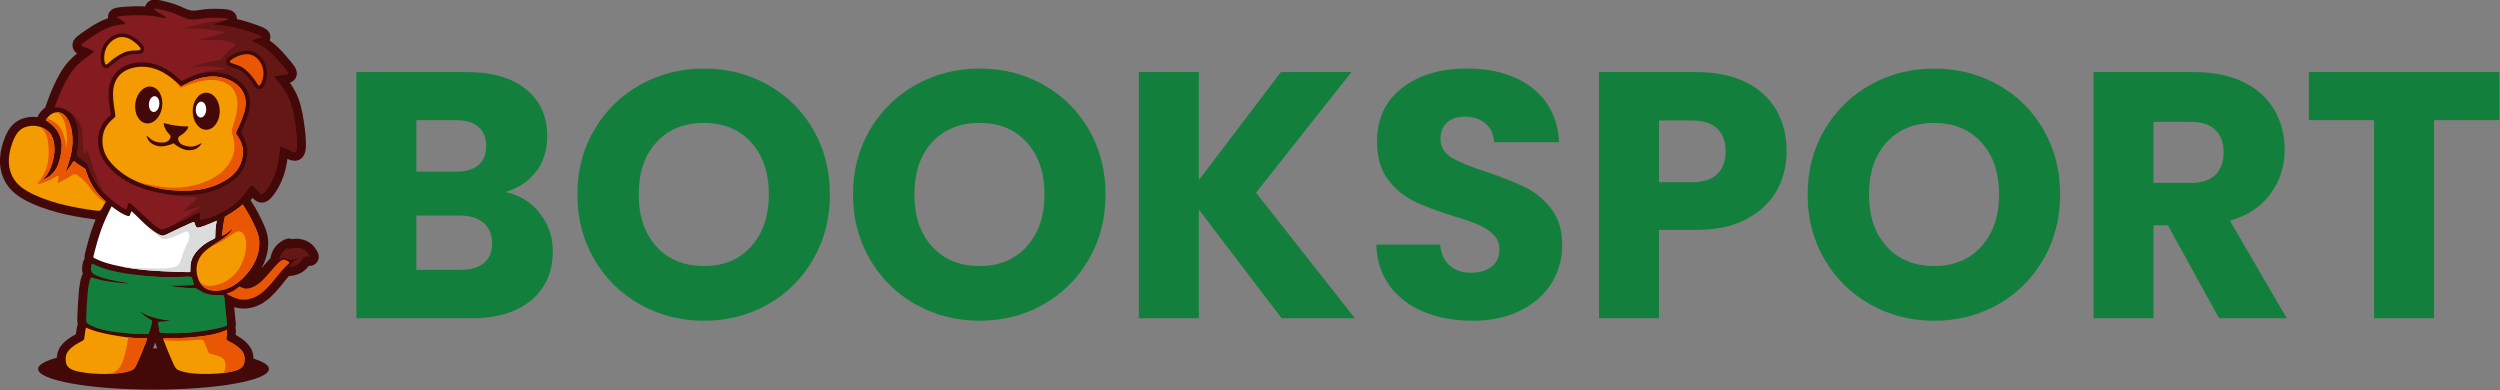 <?xml version="1.0" encoding="UTF-8"?>
<!-- Created with Inkscape (http://www.inkscape.org/) -->
<svg width="1715.5" height="267.64" version="1.1" viewBox="0 0 1715.5 267.64" xmlns="http://www.w3.org/2000/svg">
 <rect x="0" y="0" width="1715.5" height="267.64" fill="#808080" stroke="none"/>
 <defs>
  <clipPath id="clipPath150">
   <path d="m0 0h1274.7v1500h-1274.7z"/>
  </clipPath>
  <clipPath id="clipPath160">
   <path d="m0 0h1501v1501h-1501z"/>
  </clipPath>
  <clipPath id="clipPath174">
   <path d="m0 0h1501v1501h-1501z"/>
  </clipPath>
  <clipPath id="clipPath188">
   <path d="m0 0h1501v1501h-1501z"/>
  </clipPath>
  <clipPath id="clipPath202">
   <path d="m0 0h1501v1501h-1501z"/>
  </clipPath>
  <clipPath id="clipPath216">
   <path d="m0 0h1501v1501h-1501z"/>
  </clipPath>
  <clipPath id="clipPath230">
   <path d="m0 0h1501v1501h-1501z"/>
  </clipPath>
  <clipPath id="clipPath244">
   <path d="m0 0h1501v1501h-1501z"/>
  </clipPath>
  <clipPath id="clipPath258">
   <path d="m0 0h1501v1501h-1501z"/>
  </clipPath>
  <clipPath id="clipPath272">
   <path d="m0 0h1501v1501h-1501z"/>
  </clipPath>
  <clipPath id="clipPath286">
   <path d="m0 0h1501v1501h-1501z"/>
  </clipPath>
  <clipPath id="clipPath300">
   <path d="m0 0h1501v1501h-1501z"/>
  </clipPath>
  <clipPath id="clipPath314">
   <path d="m0 0h1501v1501h-1501z"/>
  </clipPath>
  <clipPath id="clipPath328">
   <path d="m0 0h1501v1501h-1501z"/>
  </clipPath>
  <clipPath id="clipPath342">
   <path d="m0 0h1501v1501h-1501z"/>
  </clipPath>
  <clipPath id="clipPath356">
   <path d="m0 0h1501v1501h-1501z"/>
  </clipPath>
  <clipPath id="clipPath370">
   <path d="m0 0h1501v1501h-1501z"/>
  </clipPath>
  <clipPath id="clipPath384">
   <path d="m0 0h1501v1501h-1501z"/>
  </clipPath>
  <clipPath id="clipPath398">
   <path d="m0 0h1501v1501h-1501z"/>
  </clipPath>
  <clipPath id="clipPath412">
   <path d="m0 0h1501v1501h-1501z"/>
  </clipPath>
  <clipPath id="clipPath426">
   <path d="m0 0h1501v1501h-1501z"/>
  </clipPath>
  <clipPath id="clipPath440">
   <path d="m0 0h1501v1501h-1501z"/>
  </clipPath>
  <clipPath id="clipPath454">
   <path d="m0 0h1501v1501h-1501z"/>
  </clipPath>
  <clipPath id="clipPath468">
   <path d="m0 0h1501v1501h-1501z"/>
  </clipPath>
  <clipPath id="clipPath482">
   <path d="m0 0h1501v1501h-1501z"/>
  </clipPath>
  <clipPath id="clipPath496">
   <path d="m0 0h1501v1501h-1501z"/>
  </clipPath>
  <clipPath id="clipPath510">
   <path d="m0 0h1501v1501h-1501z"/>
  </clipPath>
  <clipPath id="clipPath524">
   <path d="m0 0h1501v1501h-1501z"/>
  </clipPath>
  <clipPath id="clipPath538">
   <path d="m0 0h1501v1501h-1501z"/>
  </clipPath>
  <clipPath id="clipPath552">
   <path d="m0 0h1501v1501h-1501z"/>
  </clipPath>
  <clipPath id="clipPath566">
   <path d="m0 0h1501v1501h-1501z"/>
  </clipPath>
  <clipPath id="clipPath580">
   <path d="m0 0h1501v1501h-1501z"/>
  </clipPath>
  <clipPath id="clipPath596">
   <path d="m0 0h1501v1501h-1501z"/>
  </clipPath>
  <clipPath id="clipPath612">
   <path d="m0 0h1501v1501h-1501z"/>
  </clipPath>
  <clipPath id="clipPath626">
   <path d="m0 0h1501v1501h-1501z"/>
  </clipPath>
  <clipPath id="clipPath640">
   <path d="m0 0h1501v1501h-1501z"/>
  </clipPath>
  <clipPath id="clipPath654">
   <path d="m0 0h1501v1501h-1501z"/>
  </clipPath>
  <clipPath id="clipPath668">
   <path d="m0 0h1501v1501h-1501z"/>
  </clipPath>
  <clipPath id="clipPath682">
   <path d="m0 0h1501v1501h-1501z"/>
  </clipPath>
  <clipPath id="clipPath696">
   <path d="m0 0h1501v1501h-1501z"/>
  </clipPath>
 </defs>
 <g transform="matrix(1.333 0 0 1.333 -142.26 -866.18)">
  <g clip-path="url(#clipPath150)">
   <g clip-path="url(#clipPath160)">
    <path d="m185.76 850.37c32.812 0 59.406-4.765 59.406-10.637 0-5.875-26.594-10.636-59.406-10.636-32.809 0-59.407 4.761-59.407 10.636 0 5.872 26.598 10.637 59.407 10.637" fill="#430808" fill-rule="evenodd"/>
   </g>
   <g clip-path="url(#clipPath174)">
    <path d="m245.98 782.64c0.062-0.586 0.207-1.18 0.398-1.774 0.426-1.289 0.906-2.426 1.707-3.539 0.883-1.234 2.113-2.355 3.371-3.207 1.375-0.926 2.996-1.73 4.711-1.5 0.352 0.047 0.691 0.129 1.016 0.254 1.297-0.223 2.632-0.246 3.933-0.059 2.246 0.325 4.446 1.27 6.149 2.785 1.289 1.149 2.554 2.918 3.176 4.551 0.734 1.922 0.355 4.051-1.297 5.43-1.106 0.926-2.262 1.191-3.453 1.043-0.2 0.281-0.403 0.559-0.61 0.801-1.047 1.23-2.316 2.23-3.75 2.972-1.137 0.586-2.41 1.032-3.672 1.262-0.715 0.133-1.441 0.191-2.144 0.137-1.114 1.258-2.188 2.66-3.196 3.902-2.621 3.227-5.441 6.637-8.832 9.086-3.425 2.481-7.632 4.023-11.894 3.848-1.535-0.059-2.965-0.336-4.348-0.766 0.192 1.961 0.391 3.918 0.613 5.875 0.184 1.629 0.477 3.109 0.079 4.527 0.218 0.747 0.277 1.567 0.211 2.399-0.043 0.508-0.098 1.016-0.157 1.523 1.043 0.575 2.063 1.172 3.071 1.887 2.078 1.477 4.089 3.422 5.171 5.766 0.942 2.047 1.082 4.097 0.875 6.3-0.164 1.739-0.488 2.985-1.472 4.461-1.645 2.469-4.129 3.746-6.922 4.536-3.961 1.117-8.879 1.535-13.02 1.687-3.921 0.148-8.023 0.035-11.918-0.504-2.367-0.328-4.925-0.863-7.109-1.863-2.824-1.297-3.855-3.266-5.098-5.985-1.554-3.406-3.015-6.996-4.347-10.496-0.242-0.632-0.473-1.269-0.649-1.906-0.172 0.637-0.402 1.274-0.64 1.906-1.336 3.5-2.797 7.09-4.352 10.496-1.242 2.719-2.273 4.688-5.098 5.985-2.183 1-4.742 1.535-7.109 1.863-3.894 0.539-7.996 0.652-11.918 0.504-4.141-0.152-9.058-0.57-13.015-1.687-2.797-0.79-5.282-2.067-6.926-4.536-0.985-1.476-1.309-2.722-1.473-4.461-0.203-2.203-0.066-4.253 0.875-6.3 1.082-2.344 3.094-4.289 5.172-5.766 1.207-0.859 2.43-1.543 3.695-2.227 0.157-1.093 0.289-2.191 0.473-3.281 0.109-0.633 0.269-1.242 0.508-1.797-0.313-1.195-0.278-2.535-0.219-4.074 0.152-4.148 0.344-8.367 0.738-12.496 0.246-2.559 0.621-5.852 1.516-8.277 0.156-0.414 0.336-0.805 0.547-1.168-0.059-0.18-0.11-0.367-0.156-0.555-0.297-1.262-0.266-2.48-0.086-3.75 0.175-1.266 0.48-2.457 1.195-3.453-0.242-1.574 0.289-3.203 0.68-4.731 1.046-4.085 2.222-8.199 3.668-12.16 0.414-1.125 0.847-2.234 1.304-3.332-0.535-0.047-1.105-0.117-1.719-0.203-5.925-0.82-11.921-1.859-17.71-3.375-5.946-1.555-12.454-3.828-17.79-6.902-4.062-2.34-7.394-5.192-9.585-9.399-1.883-3.617-2.637-7.617-2.411-11.679 0.211-3.774 1.27-7.821 2.762-11.282 1.379-3.207 3.219-6.027 6.262-7.867 2.762-1.664 6.226-2.336 9.422-2.066 0.289 0.023 0.578 0.054 0.863 0.094 0.09-0.29 0.203-0.575 0.344-0.852 0.664-1.328 1.945-2.727 3.082-3.672 0.179-0.148 0.359-0.293 0.547-0.43l0.527-1.574c1.062-3.164 2.348-6.328 3.711-9.375 2.012-4.492 4.332-8.883 7.613-12.586 1.391-1.574 2.926-3 4.547-4.332-1.133-0.722-1.996-1.715-2.297-3.328-0.144-0.758-0.105-1.539 0.11-2.281 0.671-2.356 3.128-3.863 5.027-5.199 3.223-2.266 6.762-4.633 10.363-6.243 0.899-0.398 1.793-0.746 2.692-1.042-0.051-0.352-0.055-0.715-0.016-1.086 0.191-1.836 1.398-3.278 3.078-3.93 1.57-0.61 4.113-0.781 5.793-0.902 3.395-0.243 6.887-0.321 10.293-0.137 0.039-0.137 0.082-0.27 0.133-0.41 0.488-1.305 1.523-2.309 2.828-2.782 1.82-0.66 4.176-0.113 6.016 0.297 2.836 0.633 5.777 1.457 8.48 2.535 1.645 0.661 4.289 2.122 5.961 2.372 0.066 0.011 0.137 0.019 0.207 0.027l0.156 0.016 0.16 0.027c0.071 0.012 0.141 0.023 0.207 0.035 1.676 0.203 4.618-0.488 6.379-0.676 2.895-0.312 5.95-0.308 8.852-0.152 1.883 0.098 4.297 0.211 5.871 1.34 1.129 0.804 1.855 2.05 1.973 3.441 0.011 0.145 0.015 0.289 0.015 0.43 3.332 0.742 6.672 1.758 9.875 2.91 1.582 0.57 3.985 1.422 5.336 2.434 1.43 1.074 2.211 2.812 1.903 4.613-0.063 0.371-0.168 0.722-0.301 1.047 0.781 0.527 1.547 1.101 2.301 1.726 3.035 2.524 5.8 5.758 8.293 8.809 1.468 1.797 3.425 3.914 3.437 6.363 4e-3 0.774-0.168 1.531-0.512 2.227-0.726 1.468-1.824 2.191-3.109 2.586 1.203 1.714 2.293 3.504 3.207 5.394 2.16 4.457 3.207 9.305 3.934 14.172 0.64 4.297 1.343 9.785 1.062 14.066-0.351 5.352-3.93 7.95-8.945 5.829-0.164-0.067-0.328-0.141-0.492-0.211-0.454 3.152-1.125 6.324-2.176 9.277-1.278 3.598-3.594 7.957-6.211 10.785-3.004 3.25-6.496 3.258-9.496 0.117-0.031-0.027-0.063-0.058-0.09-0.093-0.324 0.425-0.656 0.839-0.988 1.25 0.203 0.296 0.398 0.593 0.593 0.894 2.305 3.551 4.559 7.848 6.25 11.734 1.586 3.653 2.418 6.641 2.184 10.633-0.238 4.121-1.453 8.117-3.434 11.727 0.336-0.383 0.661-0.762 0.973-1.125 1.137-1.309 2.391-2.805 3.688-4.152" fill="#430808" fill-rule="evenodd"/>
   </g>
   <g clip-path="url(#clipPath188)">
    <path d="m141.81 734.43c0.657-2.11 1.645-5.379 2.043-8.781 0.399-3.399 0.211-6.934-0.492-9.883-0.703-2.946-1.922-5.301-3.328-6.629-1.406-1.332-3.004-1.637-4.332-1.504-1.332 0.133-2.394 0.703-3.308 1.465-0.911 0.758-1.672 1.711-1.918 2.203-0.247 0.496 0.019 0.531 0.949 1.16 0.933 0.629 2.527 1.844 3.801 3.363 1.273 1.52 2.222 3.344 2.757 5.282 0.532 1.941 0.645 3.992 0.305 6.652-0.344 2.66-1.141 5.93-2.32 8.266-1.18 2.339-2.735 3.746-4.086 4.695-1.348 0.949-2.488 1.445-2.754 1.445s0.34-0.496 1.141-1.519c0.796-1.028 1.785-2.586 2.656-4.829 0.875-2.242 1.636-5.167 1.808-7.925 0.172-2.754-0.246-5.34-0.968-7.219-0.723-1.883-1.75-3.063-3.25-4.07-1.504-1.004-3.477-1.84-5.723-2.032-2.242-0.191-4.75 0.266-6.668 1.426s-3.25 3.02-4.43 5.758c-1.175 2.734-2.203 6.348-2.394 9.73-0.188 3.383 0.457 6.536 1.902 9.313 1.445 2.773 3.688 5.168 7.809 7.543 4.125 2.375 10.129 4.73 16.668 6.441 6.535 1.711 13.605 2.774 17.179 3.27 3.575 0.496 3.649 0.418 4.75-1.586 0.414-0.75 0.969-1.773 1.575-2.883-2.375-2.125-4.817-4.715-6.637-7.719-1.895-3.125-3.117-6.707-3.922-9.121-1.871-1.109-3.187-2.05-4.043-2.676-1.227-0.89-1.512-1.136-1.691-1.242-0.18-0.105-0.258-0.066-0.789 0.703-0.532 0.77-1.52 2.27-2.27 3.317-0.75 1.043-1.266 1.633-1.445 1.824-0.18 0.188-0.028-0.019 0.211-0.602 0.234-0.578 0.558-1.527 1.214-3.636" fill="#f39b00" fill-rule="evenodd"/>
   </g>
   <g clip-path="url(#clipPath202)">
    <path d="m141.81 734.43c0.657-2.11 1.645-5.379 2.043-8.781 0.399-3.399 0.211-6.934-0.492-9.883-0.703-2.946-1.922-5.301-3.328-6.629-1.156-1.094-2.437-1.496-3.597-1.528 1.402 1.012 2.589 2.512 3.382 4.696 0.95 2.625 1.332 6.234 1.368 8.933 0.039 2.7-0.266 4.485-0.34 4.981-0.078 0.492 0.074-0.305-0.231-2.34-0.301-2.031-1.062-5.301-2.449-7.641-1.387-2.336-3.402-3.742-5.469-4.75-0.609-0.296-1.222-0.558-1.836-0.785-0.175 0.235-0.304 0.438-0.386 0.598-0.247 0.496 0.019 0.531 0.949 1.16 0.933 0.629 2.527 1.844 3.801 3.363 1.273 1.52 2.222 3.344 2.757 5.282 0.532 1.941 0.645 3.992 0.305 6.652-0.344 2.66-1.141 5.93-2.32 8.266-1.18 2.339-2.735 3.746-4.086 4.695-1.348 0.949-2.488 1.445-2.754 1.445s0.34-0.496 1.141-1.519c0.796-1.028 1.785-2.586 2.656-4.829 0.875-2.242 1.636-5.167 1.808-7.925 0.172-2.754-0.246-5.34-0.968-7.219-0.723-1.883-1.75-3.063-3.25-4.07-0.891-0.594-1.95-1.133-3.133-1.512 1.957 1.371 3.172 3.426 3.82 6.355 0.656 2.965 0.731 6.825 0.457 9.758-0.277 2.938-0.906 4.953-1.758 6.852-0.855 1.902-1.941 3.687-2.746 4.793-0.808 1.101-1.34 1.519-1 1.601 0.344 0.086 1.559-0.16 3.137-0.718 1.578-0.563 3.516-1.438 4.844-2.168 1.332-0.731 2.054-1.321 2.425-1.387 0.372-0.067 0.387 0.39 0.235 1.226-0.149 0.836-0.473 2.051-0.359 2.434 0.113 0.379 0.667-0.078 1.757-0.676 1.094-0.601 2.727-1.34 3.907-2.054 1.179-0.711 1.898-1.395 2.621-1.586 0.722-0.192 1.445 0.113 2.586 0.968 1.14 0.856 2.699 2.262 3.57 3.192 0.875 0.933 1.066 1.39 2.094 2.738 1.023 1.348 2.886 3.594 5.105 5.512 0.918 0.789 1.899 1.527 2.836 2.144l0.27-0.492c-2.375-2.125-4.817-4.715-6.637-7.719-1.895-3.125-3.117-6.707-3.922-9.121-1.871-1.109-3.187-2.05-4.043-2.676-1.227-0.89-1.512-1.136-1.691-1.242-0.18-0.105-0.258-0.066-0.789 0.703-0.532 0.77-1.52 2.27-2.27 3.317-0.75 1.043-1.266 1.633-1.445 1.824-0.18 0.188-0.028-0.019 0.211-0.602 0.234-0.578 0.558-1.527 1.214-3.636" fill="#e95705" fill-rule="evenodd"/>
   </g>
   <g clip-path="url(#clipPath216)">
    <path d="m164.14 756.04c-1.813 3.578-3.649 7.395-5.2 11.641-1.597 4.371-2.89 9.195-3.535 11.722-0.648 2.528-0.648 2.754-0.59 2.906 0.059 0.153 0.172 0.231 1.2 0.723 1.023 0.496 2.96 1.406 6.324 2.375 3.363 0.969 8.156 1.996 13.152 2.699 5 0.703 10.207 1.086 15.07 1.332 4.868 0.247 9.387 0.36 11.688 0.411 2.297 0.046 2.375 0.027 2.414-0.079 0.039-0.105 0.039-0.293 0.039-1.199 0-0.898 0-2.515 0.406-4.133 0.41-1.613 1.227-3.23 2.481-4.804 1.254-1.578 2.945-3.117 4.676-4.317 1.726-1.195 3.496-2.05 4.378-2.48 0.883-0.426 0.883-0.426 0.895-1.52 8e-3 -1.09 0.027-3.277 0.379-5.718 0.101-0.704 0.23-1.43 0.387-2.164-2.696 1.23-5.243 2.214-6.922 2.812-2.68 0.949-3.176 0.91-3.594 0.398-0.418-0.511-0.758-1.5-0.93-2.07s-0.172-0.723-2.66 0.379c-2.492 1.105-7.469 3.461-10.226 4.789-2.754 1.332-3.286 1.633-4.579 1.16-1.293-0.476-3.343-1.73-5.89-3.879-2.547-2.144-5.59-5.183-7.223-6.8-1.633-1.618-1.863-1.805-2.051-1.446-0.191 0.364-0.343 1.274-0.589 1.77-0.247 0.492-0.59 0.566-1.313 0.379-0.723-0.192-1.824-0.649-3.59-1.711-1.258-0.758-2.847-1.821-4.597-3.176" fill="#fff" fill-rule="evenodd"/>
   </g>
   <g clip-path="url(#clipPath230)">
    <path d="m169.28 787.06c1.969 0.39 4.07 0.75 6.211 1.05 4.996 0.703 10.207 1.086 15.07 1.332 4.864 0.247 9.387 0.36 11.688 0.407 2.301 0.05 2.375 0.031 2.414-0.075 0.035-0.105 0.035-0.296 0.035-1.195 0-0.906 0-2.519 0.41-4.133 0.41-1.617 1.227-3.234 2.481-4.812 1.254-1.574 2.945-3.113 4.676-4.313 1.726-1.195 3.496-2.05 4.378-2.48 0.883-0.426 0.883-0.426 0.895-1.52 8e-3 -1.093 0.027-3.277 0.379-5.718 0.101-0.704 0.23-1.43 0.387-2.164-2.696 1.23-5.243 2.214-6.922 2.812-2.68 0.949-3.176 0.914-3.594 0.398-0.418-0.511-0.758-1.5-0.93-2.07s-0.172-0.723-2.66 0.379c-2.492 1.102-7.469 3.461-10.226 4.789-2.754 1.332-3.286 1.633-4.579 1.16-1.179-0.433-2.988-1.515-5.23-3.328 1.394 1.426 2.703 2.61 3.699 3.461 1.914 1.637 2.672 2.055 4.211 1.848 1.539-0.211 3.86-1.047 5.836-1.922 1.977-0.875 3.609-1.785 4.578-1.973 0.973-0.191 1.278 0.34 1.504 1.098 0.227 0.762 0.379 1.75 0.02 2.93-0.364 1.179-1.235 2.546-2.016 4.351-0.777 1.805-1.465 4.047-1.977 5.68-0.511 1.637-0.855 2.66-1.898 3.441-1.047 0.778-2.797 1.313-7.137 1.469-4.343 0.16-11.285-0.055-17.269-0.512-1.555-0.117-3.043-0.25-4.434-0.39" fill="#dbdcdc" fill-rule="evenodd"/>
   </g>
   <g clip-path="url(#clipPath244)">
    <path d="m221.21 769.7c0.121-1.219 0.332-3.558 0.758-5.847 0.16-0.844 0.347-1.688 0.566-2.508 0.192-0.11 0.387-0.211 0.574-0.321 3.504-1.961 6.532-4.199 8.536-5.933 0.265 0.371 0.543 0.777 0.835 1.226 1.911 2.946 4.399 7.641 5.891 11.071 1.488 3.429 1.984 5.597 1.813 8.543-0.172 2.945-1.008 6.668-3.305 10.547-2.301 3.875-6.063 7.906-9.883 10.234-3.82 2.324-7.695 2.953-10.633 2.648-2.937-0.304-4.929-1.539-6.308-3.535s-2.137-4.75-2.168-7.191c-0.028-2.442 0.675-4.571 1.738-6.36 1.066-1.785 2.492-3.226 4.629-4.785 2.137-1.558 4.988-3.23 6.973-4.609 1.988-1.379 3.109-2.461 3.945-3.422 0.836-0.957 1.387-1.797 1.492-2.07 0.106-0.278-0.238 8e-3 -0.836 0.527-0.598 0.516-1.453 1.27-2.273 1.852-0.817 0.586-1.594 1.004-2.012 1.203s-0.477 0.179-0.484 0.121c-0.012-0.063 0.027-0.168 0.152-1.391" fill="#f39b00" fill-rule="evenodd"/>
   </g>
   <g clip-path="url(#clipPath258)">
    <path d="m221.21 769.7c0.121-1.219 0.332-3.558 0.758-5.847 0.16-0.844 0.347-1.688 0.566-2.508 0.192-0.11 0.387-0.211 0.574-0.321 3.504-1.961 6.532-4.199 8.536-5.933 0.265 0.371 0.543 0.777 0.835 1.226 1.911 2.946 4.399 7.641 5.891 11.071 1.488 3.429 1.984 5.597 1.813 8.543-0.172 2.945-1.008 6.668-3.305 10.547-2.301 3.875-6.063 7.906-9.883 10.234-3.82 2.324-7.695 2.953-10.633 2.648-2.937-0.304-4.929-1.539-6.308-3.535-0.457-0.656-0.844-1.398-1.16-2.187 0.398 0.621 0.847 1.191 1.324 1.668 1.148 1.16 2.461 1.8 4.734 1.703 2.27-0.102 5.5-0.938 8.445-2.703 2.946-1.77 5.61-4.465 7.395-7.985 1.785-3.515 2.699-7.847 2.641-10.98-0.055-3.137-1.082-5.074-2.204-5.93-1.121-0.855-2.339-0.629-3.839 0.246s-3.289 2.395-5.301 3.653c-2.012 1.253-4.254 2.246-6.172 3.14-0.191 0.09-0.375 0.176-0.563 0.262 1.95-1.324 4.211-2.68 5.872-3.832 1.988-1.379 3.109-2.461 3.945-3.422 0.836-0.957 1.387-1.797 1.492-2.07 0.106-0.278-0.238 8e-3 -0.836 0.527-0.598 0.516-1.453 1.27-2.273 1.852-0.817 0.586-1.594 1.004-2.012 1.203s-0.477 0.179-0.484 0.121c-0.012-0.063 0.027-0.168 0.152-1.391" fill="#e95705" fill-rule="evenodd"/>
   </g>
   <g clip-path="url(#clipPath272)">
    <path d="m156.17 786.39c1.492 0.691 4.133 1.797 8.305 2.793s9.875 1.89 15.168 2.461c5.289 0.57 10.175 0.816 14.343 0.828 4.172 7e-3 7.633-0.219 9.418-0.258 1.789-0.039 1.903 0.113 2.168 0.844 0.266 0.734 0.684 2.043 0.817 2.73 0.133 0.684-0.02 0.742-1.864 0.816-1.843 0.075-5.378 0.172-7.582 0.219-2.203 0.047-3.078 0.047-2.461 0.219 0.618 0.168 2.727 0.512 5.047 0.73 2.317 0.219 4.844 0.313 6.27 0.372 1.426 0.058 1.75 0.074 2.023 0.191 0.278 0.113 0.504 0.32 1.285 0.824 0.778 0.504 2.11 1.301 3.649 1.817 1.539 0.511 3.285 0.738 4.875 0.789 1.586 0.046 3.012-0.086 3.73 7e-3 0.727 0.098 0.743 0.418 0.981 2.907 0.238 2.492 0.695 7.148 0.969 9.578 0.277 2.433 0.371 2.644 0.086 2.957-0.286 0.312-0.95 0.73-4.133 1.445-3.184 0.711-8.883 1.719-13.844 2.211-4.961 0.496-9.18 0.477-11.793 0.43s-3.621-0.125-4.16-0.266c-0.543-0.144-0.617-0.351-0.781-1.293-0.161-0.941-0.407-2.613-0.485-3.441-0.074-0.824 0.02-0.805 0.848-0.836 0.824-0.027 2.383-0.102 3.551-0.266 1.172-0.16 1.949-0.406 1.797-0.484-0.153-0.074-1.235 0.019-3.266-0.305-2.035-0.324-5.02-1.062-7.195-1.824-2.176-0.758-3.543-1.539-4.438-2.09-0.894-0.551-1.312-0.875-0.976-0.476 0.332 0.402 1.414 1.523 2.648 2.445s2.625 1.644 3.297 2.062c0.676 0.418 0.637 0.532 0.351 1.661-0.285 1.132-0.816 3.277-1.187 4.398s-0.578 1.219-3.106 1.172c-2.527-0.051-7.375-0.238-11.793-0.707-4.418-0.465-8.41-1.203-11.277-2.098-2.871-0.894-4.617-1.937-5.512-2.527-0.894-0.59-0.933-0.723-0.828-3.555 0.106-2.832 0.352-8.359 0.723-12.226 0.371-3.868 0.863-6.075 1.254-7.129 0.39-1.055 0.676-0.957 1.984-0.559 1.313 0.398 3.653 1.102 7.168 1.652 3.516 0.551 8.207 0.95 10.145 1.075 1.941 0.121 1.125-0.028-0.977-0.372-2.101-0.343-5.484-0.874-8.504-1.597-3.023-0.719-5.683-1.633-7.203-2.422-1.519-0.789-1.898-1.453-2.062-2.137-0.161-0.687-0.106-1.386-8e-3 -2.062 0.094-0.676 0.226-1.321 0.465-1.5 0.238-0.184 0.578 0.105 2.07 0.797" fill="#12803c" fill-rule="evenodd"/>
   </g>
   <g clip-path="url(#clipPath286)">
    <path d="m174.34 790.98c1.766 0.25 3.555 0.473 5.301 0.661 5.293 0.57 10.179 0.816 14.351 0.828 4.168 7e-3 7.629-0.219 9.414-0.258 1.789-0.039 1.903 0.113 2.168 0.844 0.266 0.734 0.684 2.043 0.817 2.73 0.133 0.684-0.02 0.738-1.864 0.816-1.843 0.075-5.375 0.172-7.582 0.219-2.203 0.047-3.078 0.047-2.461 0.219 0.618 0.168 2.727 0.512 5.047 0.73 2.317 0.219 4.844 0.313 6.27 0.372 1.426 0.058 1.75 0.074 2.023 0.191 0.278 0.113 0.504 0.32 1.285 0.824 0.778 0.504 2.11 1.301 3.649 1.817 1.539 0.511 3.285 0.738 4.875 0.789 1.586 0.046 3.012-0.086 3.734 7e-3 0.719 0.098 0.739 0.418 0.977 2.907 0.238 2.492 0.695 7.148 0.969 9.578 0.277 2.433 0.371 2.644 0.086 2.957-0.286 0.312-0.95 0.73-4.133 1.445-3.184 0.711-8.883 1.719-13.844 2.215-4.961 0.492-9.18 0.473-11.793 0.426s-3.621-0.125-4.16-0.266c-0.543-0.144-0.621-0.351-0.781-1.293-0.161-0.941-0.407-2.613-0.485-3.441-0.074-0.824 0.02-0.805 0.848-0.836 0.824-0.027 2.383-0.106 3.551-0.266 1.172-0.16 1.949-0.406 1.797-0.484-0.153-0.074-1.235 0.019-3.27-0.305-2.031-0.324-5.016-1.062-7.191-1.824-2.176-0.758-3.543-1.539-4.438-2.09-0.891-0.551-1.308-0.871-0.98-0.476 0.336 0.402 1.418 1.523 2.652 2.445s2.625 1.64 3.297 2.058c0.676 0.418 0.637 0.536 0.351 1.665-0.285 1.132-0.816 3.277-1.187 4.398-0.371 1.125-0.578 1.219-3.106 1.172-1.718-0.035-4.5-0.129-7.492-0.336 0.055-0.281 0.117-0.59 0.192-0.934 0.5-2.336 1.449-6.215 1.914-8.406 0.468-2.195 0.449-2.707 0.144-3.582-0.304-0.875-0.894-2.109-0.703-2.387 0.188-0.277 1.16 0.41 3.828 1.578 2.672 1.168 7.043 2.821 11.223 3.989 4.18 1.172 8.172 1.855 9.918 2.254 1.75 0.398 1.258 0.511-0.418 1.007-1.672 0.493-4.52 1.368-5.984 1.977-1.465 0.605-1.54 0.949-1.352 1.348 0.191 0.402 0.648 0.855 2.816 0.968 2.164 0.114 6.043-0.113 8.664-0.418 2.622-0.304 3.993-0.683 4.657-1.101s0.625-0.875-0.02-3.781c-0.644-2.907-1.902-8.266-2.965-10.872-1.062-2.601-1.937-2.449-4.789-2.867-2.851-0.422-7.676-1.406-10.812-2.129-3.137-0.722-4.582-1.179-4.504-1.332 0.078-0.152 1.672 0 4.574 0.051s7.109-4e-3 9.031-0.535c1.918-0.531 1.551-1.543 0.739-2.012-0.813-0.468-2.067-0.39-5.887-0.621-3.82-0.226-10.207-0.758-16.305-2.031-0.894-0.188-1.781-0.391-2.656-0.602" fill="#12803c" fill-rule="evenodd"/>
   </g>
   <g clip-path="url(#clipPath300)">
    <path d="m150.77 819.34c-0.176 1.019-0.442 3.129-0.621 4.25-0.18 1.121-0.278 1.254-1.188 1.75-0.914 0.492-2.641 1.348-4.219 2.469s-3.004 2.507-3.668 3.953c-0.664 1.445-0.57 2.945-0.472 3.965 0.093 1.015 0.187 1.546 0.718 2.343 0.536 0.801 1.504 1.864 4.364 2.672 2.859 0.805 7.609 1.36 11.941 1.52 4.336 0.16 8.25-0.067 11.121-0.465 2.867-0.399 4.692-0.969 5.832-1.492 1.141-0.524 1.598-0.996 2.84-3.727 1.246-2.726 3.281-7.703 4.238-10.223 0.961-2.519 0.848-2.574-0.34-2.539-1.191 0.039-3.449 0.172-7.25-0.187-3.8-0.359-9.14-1.219-13.027-2.059s-6.32-1.668-7.734-2.183c-1.41-0.52-1.809-0.727-2.043-0.864-0.238-0.14-0.32-0.207-0.492 0.817" fill="#f39b00" fill-rule="evenodd"/>
   </g>
   <g clip-path="url(#clipPath314)">
    <path d="m162.3 842.29c2.453-0.062 4.652-0.242 6.445-0.492 2.867-0.399 4.692-0.969 5.832-1.492 1.141-0.524 1.598-0.996 2.84-3.727 1.246-2.726 3.281-7.703 4.238-10.223 0.961-2.519 0.848-2.574-0.34-2.539-1.187 0.039-3.449 0.172-7.25-0.187-0.41-0.039-0.835-0.082-1.273-0.133-0.16 0.895-0.34 1.934-0.566 3.149-0.649 3.48-1.676 8.382-3.383 11.421-1.391 2.473-3.231 3.711-6.543 4.223" fill="#e95705" fill-rule="evenodd"/>
   </g>
   <g clip-path="url(#clipPath328)">
    <path d="m223.59 820.3c-0.07 0.828-0.285 2.554-0.344 3.48-0.062 0.93 0.035 1.063 0.946 1.559 0.91 0.492 2.64 1.348 4.218 2.469s3.004 2.507 3.668 3.953c0.664 1.445 0.571 2.945 0.477 3.965-0.098 1.015-0.192 1.546-0.723 2.343-0.535 0.801-1.504 1.864-4.363 2.672-2.86 0.805-7.61 1.36-11.942 1.52-4.335 0.16-8.25-0.067-11.117-0.465-2.871-0.399-4.695-0.969-5.836-1.492-1.14-0.524-1.597-0.996-2.84-3.727-1.246-2.726-3.277-7.703-4.238-10.223-0.961-2.519-0.844-2.574 0.344-2.535 1.187 0.035 3.445 0.168 7.488 0s9.864-0.636 13.992-1.285c4.125-0.648 6.559-1.476 7.973-1.996 1.414-0.516 1.809-0.723 2.043-0.863 0.238-0.137 0.32-0.203 0.254 0.625" fill="#f39b00" fill-rule="evenodd"/>
   </g>
   <g clip-path="url(#clipPath342)">
    <path d="m223.59 820.3c-0.07 0.828-0.285 2.554-0.344 3.48-0.062 0.93 0.035 1.063 0.946 1.559 0.91 0.492 2.64 1.348 4.218 2.469s3.004 2.507 3.668 3.953c0.664 1.445 0.571 2.945 0.477 3.965-0.098 1.015-0.192 1.546-0.723 2.343-0.535 0.801-1.504 1.864-4.363 2.672-1.488 0.418-3.492 0.77-5.684 1.035 0.352-0.523 0.598-1.093 0.762-1.734 0.379-1.481 0.305-3.305-0.227-4.539-0.531-1.234-1.523-1.883-2.945-2.379-1.426-0.492-3.289-0.836-4.277-1.195-0.989-0.36-1.102-0.742-1.578-1.996-0.473-1.254-1.309-3.383-1.864-4.426-0.547-1.047-0.816-1.008-3.722-0.781-2.907 0.226-8.457 0.648-12.637 0.476-1.672-0.07-3.125-0.23-4.344-0.398-0.277-0.993 0.02-1.016 0.887-0.985 1.187 0.035 3.445 0.168 7.488 0s9.864-0.636 13.992-1.285c4.125-0.648 6.559-1.476 7.973-1.996 1.414-0.516 1.809-0.723 2.043-0.863 0.238-0.137 0.32-0.203 0.254 0.625" fill="#e95705" fill-rule="evenodd"/>
   </g>
   <g clip-path="url(#clipPath356)">
    <path d="m204.19 659.67c-2.274-0.344-4.376-1.606-6.973-2.645-2.602-1.039-5.703-1.855-7.781-2.32-2.079-0.465-3.133-0.578-3.457-0.461-0.325 0.117 0.082 0.469 1.449 1.387s3.695 2.406 4.656 3.09c0.957 0.683 0.555 0.562-1.359 0.203-1.918-0.36-5.34-0.961-9.008-1.192-3.668-0.226-7.586-0.085-10.223 0.102-2.64 0.191-4.004 0.426-4.465 0.606-0.465 0.179-0.027 0.304 0.961 0.91 0.989 0.605 2.528 1.695 3.067 2.238 0.543 0.547 0.09 0.551-1.594 0.738-1.68 0.192-4.59 0.571-7.981 2.086-3.386 1.512-7.257 4.164-9.593 5.805-2.336 1.644-3.137 2.277-3.262 2.715-0.125 0.437 0.426 0.675 1.734 1.199 1.309 0.519 3.371 1.32 4.266 1.785s0.617 0.59-1.25 1.875c-1.863 1.285-5.316 3.731-8.082 6.856-2.77 3.125-4.848 6.929-6.863 11.421-1.344 3-2.66 6.309-3.551 8.965 2.238-0.179 4.605 0.637 6.379 1.664 2.625 1.516 3.957 3.496 4.746 5.653 0.789 2.156 1.035 4.492 1.043 7.125 0.012 2.632-0.215 5.558-0.406 7.316-0.192 1.758-0.344 2.348-0.325 2.734 0.02 0.391 0.211 0.582 1.063 1.227 0.855 0.648 2.375 1.754 3.183 2.363 0.235 0.172 0.407 0.305 0.54 0.414 0.476 0.129 0.714 0.848 1.355 2.614 0.875 2.39 2.488 6.703 5.852 10.8 3.363 4.098 8.476 7.981 11.082 9.575 2.605 1.593 2.703 0.89 2.851 0.035 0.153-0.856 0.356-1.867 0.696-2.211 0.335-0.34 0.812-0.016 2.886 1.89 2.074 1.911 5.75 5.403 8.614 7.938 1.886 1.672 3.421 2.93 5.281 3.859 2.043-0.394 3.859-1.191 6.125-2.289 3.445-1.668 7.926-4.039 10.437-5.316 2.516-1.277 3.059-1.461 3.293-1.043 0.235 0.426 0.156 1.453 0.071 2.316-0.086 0.867-0.184 1.567 2.753 0.739 2.942-0.832 8.914-3.192 13.258-6.231 4.348-3.035 7.063-6.75 8.551-8.82 1.484-2.067 1.738-2.485 2.598-1.914 0.863 0.574 2.336 2.14 3.3 3.148 0.965 1.008 1.422 1.461 2.833-0.066 1.414-1.524 3.777-5.028 5.261-9.207 1.485-4.18 2.086-9.028 2.344-11.625 0.262-2.594 0.176-2.93 1.316-2.481 1.141 0.45 3.5 1.684 5.098 2.36 1.594 0.672 2.422 0.785 2.598-1.914 0.179-2.704-0.297-8.223-1.024-13.094-0.722-4.871-1.699-9.098-3.519-12.852-1.824-3.758-4.489-7.043-5.934-8.785-1.449-1.742-1.683-1.937-0.695-2.141 0.984-0.207 3.187-0.421 4.59-0.57 1.398-0.148 1.996-0.226 1.992-0.683-4e-3 -0.454-0.602-1.286-2.41-3.497-1.805-2.21-4.817-5.808-7.668-8.179-2.856-2.375-5.555-3.524-7.121-4.16-1.571-0.637-2.008-0.762-1.336-1.141 0.668-0.379 2.441-1.012 3.554-1.328 1.118-0.316 1.571-0.32 1.176-0.621-0.398-0.297-1.648-0.891-4.137-1.785-2.492-0.895-6.222-2.09-9.816-2.86-3.594-0.769-7.051-1.117-8.992-1.285-1.942-0.168-2.363-0.164-1.254-0.562 1.109-0.399 3.754-1.203 5.316-1.719 1.563-0.516 2.051-0.742 1.77-0.942-0.281-0.203-1.328-0.378-3.457-0.492-2.125-0.113-5.332-0.164-8.117 0.133-2.782 0.301-5.145 0.949-7.426 0.668-0.145-0.019-0.285-0.039-0.43-0.062-0.144-0.016-0.289-0.036-0.429-0.059" fill="#831b20" fill-rule="evenodd"/>
   </g>
   <g clip-path="url(#clipPath370)">
    <path d="m193.57 766.78c0.719-0.308 1.469-0.66 2.274-1.047 3.441-1.668 7.922-4.039 10.433-5.316 2.512-1.277 3.059-1.461 3.293-1.039 0.235 0.422 0.156 1.449 0.071 2.312-0.086 0.864-0.184 1.567 2.753 0.739 2.938-0.832 8.914-3.192 13.258-6.231 4.344-3.035 7.067-6.75 8.551-8.82 1.484-2.067 1.738-2.488 2.598-1.914 0.863 0.574 2.336 2.14 3.3 3.148 0.965 1.008 1.422 1.461 2.833-0.066 1.414-1.524 3.777-5.031 5.261-9.207 1.485-4.18 2.086-9.032 2.344-11.625 0.262-2.594 0.176-2.93 1.316-2.481 1.137 0.45 3.5 1.684 5.098 2.36 1.594 0.672 2.422 0.785 2.598-1.914 0.179-2.704-0.297-8.223-1.024-13.094-0.722-4.871-1.699-9.098-3.519-12.852-1.824-3.758-4.485-7.043-5.934-8.785s-1.683-1.937-0.699-2.141c0.988-0.207 3.191-0.421 4.594-0.57 1.398-0.148 1.996-0.226 1.992-0.683-4e-3 -0.454-0.602-1.286-2.41-3.497-1.805-2.21-4.817-5.804-7.668-8.179-2.856-2.371-5.555-3.524-7.121-4.16-1.571-0.637-2.004-0.766-1.336-1.141 0.668-0.379 2.441-1.012 3.558-1.328 1.114-0.32 1.567-0.32 1.172-0.617-0.398-0.301-1.648-0.895-4.137-1.789-2.492-0.895-6.218-2.086-9.816-2.86-3.594-0.769-7.051-1.117-8.992-1.285-1.942-0.168-2.363-0.164-1.254-0.562 1.109-0.399 3.75-1.203 5.316-1.719 0.508-0.168 0.907-0.305 1.196-0.422-3 0.297-5.625 0.68-8.106 1.117-4.168 0.731-7.929 1.606-10.25 2.195-2.316 0.59-3.191 0.891-2.051 1.028 1.141 0.133 4.297 0.094 7.469 0.301 3.172 0.211 6.367 0.668 8.664 1.047 2.301 0.378 3.707 0.683 2.321 1.273-1.387 0.59-5.571 1.465-8.325 2.148-2.754 0.684-4.086 1.176-2.832 1.309s5.094-0.094 8.039-0.02c2.946 0.079 5 0.457 6.614 0.934 1.613 0.477 2.793 1.043 2.507 1.824-0.285 0.778-2.031 1.766-3.41 3.024-1.379 1.254-2.386 2.773-3.011 3.629-0.629 0.851-0.875 1.043-1.618 1.156-0.738 0.113-1.972 0.152-3.914 0.515-1.937 0.36-4.578 1.043-6.613 1.692-2.031 0.644-3.457 1.254-3.25 1.359 0.211 0.102 2.055-0.297 4.012-0.496s4.027-0.199 6.031-0.047c2.008 0.153 3.945 0.457 5.293 0.75 1.352 0.293 2.109 0.578 1.738 0.684-0.371 0.105-1.871 0.027-4.457 0.285-2.582 0.258-6.25 0.848-9.301 1.918-3.05 1.074-5.48 2.633-7.011 3.852-1.535 1.222-2.164 2.101-5.996 0.535-3.828-1.571-10.856-5.586-14.606-3.375-3.754 2.211-4.226 10.648-6.441 18.136-2.215 7.489-6.164 14.024-7.375 19.665-1.211 5.64 0.324 10.378 4.316 14.144 3.988 3.762 10.438 6.543 16.586 8.223 6.152 1.675 12.004 2.246 15.445 2.398 3.438 0.152 4.465-0.113 4.106 0.609-0.363 0.723-2.109 2.43-3.84 3.895-1.73 1.465-3.441 2.68-2.719 2.758 0.723 0.074 3.879-0.992 5.969-1.695 2.09-0.704 3.117-1.043 1.004 0.511-2.113 1.555-7.363 5.004-11.66 7.629-1.137 0.692-2.203 1.328-3.227 1.875m-51.535-59.597c2.117 1.441 3.258 3.226 3.965 5.16 0.789 2.156 1.035 4.492 1.047 7.125 8e-3 2.632-0.223 5.558-0.41 7.316-0.192 1.758-0.344 2.348-0.325 2.734 0.02 0.391 0.211 0.582 1.063 1.227 0.855 0.648 2.375 1.75 3.183 2.363 0.231 0.172 0.407 0.309 0.54 0.414 0.476 0.129 0.714 0.848 1.355 2.614 0.871 2.39 2.488 6.703 5.852 10.8 0.746 0.911 1.578 1.805 2.449 2.672-1.539-2.25-2.77-4.703-3.91-7.511-1.766-4.352-3.325-9.559-4.18-12.297-0.856-2.735-1.008-3-1.215-2.602-0.211 0.399-0.476 1.461-0.836 1.672-0.363 0.207-0.816-0.437-1.027-2.414s-0.172-5.281-0.379-7.754c-0.211-2.469-0.668-4.105-1.664-5.898-0.996-1.797-2.535-3.754-4.344-4.981-0.367-0.25-0.746-0.469-1.164-0.64" fill="#651716" fill-rule="evenodd"/>
   </g>
   <g clip-path="url(#clipPath384)">
    <path d="m200.23 691.59c2.047-1.024 4-2.051 6.227-2.856 4.125-1.496 8.707-2.215 13.074-1.597 4.383 0.621 9.008 2.671 12.067 5.91 3.031 3.215 4.222 7.363 3.71 11.726-0.441 3.797-2.05 7.598-3.636 11.043-0.317 0.692-0.641 1.379-0.953 2.075-0.032 0.074-0.071 0.156-0.11 0.242 0.137 0.215 0.285 0.429 0.403 0.613 1.418 2.211 2.507 4.418 2.894 7.055 0.492 3.375-0.273 7.121-1.746 10.183-1.773 3.684-4.547 6.258-7.988 8.395-4.875 3.027-10.512 4.828-16.196 5.492-5.07 0.594-10.628 0.41-15.691-0.176l-0.047-4e-3 -0.051-7e-3c-5.031-0.805-10.433-2.126-15.152-4.067-5.297-2.176-10.234-5.433-14.113-9.664-2.735-2.988-4.711-6.211-5.422-10.242-0.594-3.344-0.316-7.16 1.066-10.274 1.082-2.433 2.731-4.265 4.692-6.011 0.16-0.145 0.363-0.313 0.554-0.481-0.015-0.094-0.031-0.183-0.043-0.265-0.113-0.754-0.238-1.504-0.355-2.254-0.598-3.746-1.117-7.84-0.523-11.618 0.691-4.359 2.933-7.996 6.742-10.281 3.824-2.297 8.828-3.023 13.215-2.437 4.371 0.586 8.589 2.515 12.156 5.066 1.926 1.379 3.531 2.895 5.226 4.434" fill="#430808" fill-rule="evenodd"/>
   </g>
   <g clip-path="url(#clipPath398)">
    <path d="m199.86 694.29c1.875-0.902 4.379-2.348 7.367-3.434 3.571-1.293 7.836-2.07 11.989-1.484 4.156 0.59 8.203 2.543 10.738 5.227 2.539 2.687 3.559 6.105 3.113 9.91-0.445 3.808-2.359 7.996-3.445 10.363-1.09 2.367-1.352 2.906-1.402 3.285-0.047 0.379 0.117 0.598 0.89 1.809 0.778 1.211 2.16 3.41 2.563 6.16 0.398 2.75-0.184 6.047-1.547 8.879-1.363 2.828-3.504 5.195-7.145 7.457-3.636 2.258-8.769 4.406-15.269 5.168-4.875 0.574-10.524 0.363-15.168-0.176-4.613-0.734-10.106-2.059-14.649-3.926-6.054-2.488-10.414-5.945-13.308-9.101-2.891-3.157-4.317-6.016-4.863-9.11-0.551-3.093-0.223-6.422 0.906-8.961s3.058-4.289 4.129-5.242c1.074-0.957 1.293-1.121 1.347-1.5 0.055-0.379-0.054-0.969-0.461-3.543-0.41-2.57-1.121-7.125-0.523-10.906 0.598-3.785 2.508-6.801 5.676-8.703 3.164-1.903 7.59-2.688 11.75-2.133 4.16 0.559 8.054 2.453 11.14 4.664 2.586 1.852 4.61 3.922 6.172 5.297" fill="#f39b00" fill-rule="evenodd"/>
   </g>
   <g clip-path="url(#clipPath412)">
    <path d="m199.86 694.29c1.875-0.902 4.379-2.348 7.367-3.434 3.571-1.293 7.832-2.07 11.989-1.484 4.156 0.59 8.203 2.543 10.738 5.227 2.535 2.687 3.559 6.105 3.113 9.91-0.441 3.808-2.355 7.996-3.445 10.363s-1.352 2.906-1.402 3.285c-0.047 0.379 0.117 0.598 0.89 1.809 0.778 1.211 2.16 3.41 2.563 6.16 0.398 2.75-0.184 6.047-1.547 8.879-1.363 2.828-3.508 5.199-7.145 7.457-3.636 2.258-8.769 4.406-15.269 5.168-4.875 0.574-10.524 0.363-15.164-0.176-4.582-0.73-10.028-2.039-14.547-3.883 4.031 1.004 9.769 2.371 15.137 2.746 6.023 0.418 11.586-0.418 16.418-1.957s8.937-3.785 11.941-6.633c3.004-2.851 4.902-6.312 5.566-9.503 0.668-3.192 0.094-6.118-0.339-7.922-0.438-1.809-0.743-2.493-0.782-3.043-0.039-0.551 0.192-0.969 0.95-3.324 0.761-2.356 2.054-6.653 2.054-10.528 0-3.879-1.293-7.336-3.933-9.523-2.645-2.184-6.633-3.098-10.661-2.887-4.031 0.207-8.097 1.539-10.644 2.449-2.547 0.914-3.574 1.406-3.961 1.481-0.387 0.07-0.137-0.282-2.148-2.328-0.75-0.77-1.821-1.774-2.957-2.895 2.136 1.652 3.851 3.383 5.218 4.586" fill="#e95705" fill-rule="evenodd"/>
   </g>
   <g clip-path="url(#clipPath426)">
    <path d="m235.77 691.2c-1.441-1.875-3.402-4.043-5.457-5.258-0.996-0.586-2.074-0.98-3.171-1.324-0.891-0.281-2.106-0.574-2.864-1.109-0.57-0.407-0.969-0.989-1.058-1.692-0.133-1.008 0.398-1.851 1.125-2.492 0.527-0.465 1.16-0.855 1.773-1.199 1.856-1.039 4.047-1.902 6.168-2.188 2.43-0.328 4.793 0.118 6.824 1.532 2.02 1.402 3.657 3.718 4.449 6.039 0.739 2.148 0.801 4.457 0.352 6.672-0.293 1.421-0.934 3.359-1.863 4.5-1.289 1.582-3.071 1.285-4.156-0.305-0.274-0.402-0.516-0.836-0.778-1.25-0.418-0.664-0.867-1.301-1.344-1.926m-69.652-9.582c-0.629 0.473-1.238 0.965-1.82 1.492-0.36 0.328-0.711 0.68-1.082 0.992-1.473 1.239-3.27 1.043-4.086-0.828-0.59-1.347-0.68-3.386-0.574-4.836 0.16-2.261 0.843-4.453 2.136-6.328 1.391-2.019 3.59-3.808 5.914-4.617 2.34-0.812 4.731-0.598 6.985 0.375 1.965 0.844 3.844 2.27 5.351 3.77 1.09 1.086 2.5 2.671 1.793 4.336-0.277 0.652-0.82 1.105-1.48 1.339-0.871 0.309-2.121 0.266-3.055 0.297-1.148 0.035-2.293 0.121-3.41 0.422-2.309 0.613-4.781 2.168-6.672 3.586" fill="#430808" fill-rule="evenodd"/>
   </g>
   <g clip-path="url(#clipPath440)">
    <path d="m165.02 680.15c1.754-1.316 4.574-3.168 7.304-3.894 2.727-0.731 5.368-0.332 6.325-0.672 0.953-0.34 0.226-1.414-1-2.637-1.231-1.226-2.957-2.597-4.778-3.386-1.824-0.786-3.746-0.985-5.652-0.321-1.91 0.66-3.809 2.188-5.004 3.922-1.195 1.735-1.691 3.676-1.816 5.414-0.125 1.735 0.121 3.262 0.429 3.969 0.305 0.707 0.68 0.598 1.211 0.152 0.531-0.449 1.223-1.23 2.981-2.547" fill="#f39b00" fill-rule="evenodd"/>
   </g>
   <g clip-path="url(#clipPath454)">
    <path d="m237.23 690.09c-1.336-1.742-3.55-4.289-5.98-5.727-2.434-1.437-5.082-1.769-5.91-2.355-0.828-0.582 0.164-1.422 1.676-2.266 1.511-0.847 3.546-1.703 5.511-1.968 1.969-0.266 3.871 0.062 5.531 1.214 1.661 1.153 3.075 3.133 3.758 5.125 0.684 1.993 0.637 4 0.289 5.703-0.347 1.708-0.996 3.11-1.484 3.708-0.488 0.601-0.816 0.39-1.207-0.18-0.395-0.574-0.848-1.512-2.184-3.254" fill="#e95705" fill-rule="evenodd"/>
   </g>
   <g clip-path="url(#clipPath468)">
    <path d="m181.98 713.29c3.809 0.523 7.481-3.281 8.2-8.5 0.714-5.215-1.789-9.871-5.602-10.394-3.809-0.524-7.48 3.281-8.199 8.5-0.715 5.214 1.789 9.871 5.601 10.394" fill="#430808" fill-rule="evenodd"/>
   </g>
   <g clip-path="url(#clipPath482)">
    <path d="m202.41 714.84c0.629-0.031 1.09-0.02 1.223 0.219 0.129 0.242-0.074 0.711-0.57 1.406-0.5 0.695-1.297 1.613-2.11 2.238-0.816 0.625-1.648 0.957-2.097 1.402-0.446 0.446-0.508 1.004-0.372 1.649 0.133 0.644 0.461 1.375 1.172 1.953 0.707 0.578 1.801 1 2.981 1.277 1.179 0.27 2.449 0.395 3.719 0.149 1.265-0.246 2.535-0.86 3.293-1.254 0.757-0.391 1.003-0.563 0.742-0.078-0.266 0.488-1.043 1.633-2.317 2.367-1.277 0.734-3.054 1.055-4.609 0.945-1.555-0.113-2.887-0.656-4.188-1.351-1.281-0.68-2.535-1.512-3.195-2.27-0.836 0.555-2.269 1.012-3.687 1.324-1.442 0.317-2.871 0.481-4.399 0.168-1.523-0.312-3.148-1.101-4.18-2.152-1.031-1.051-1.468-2.363-1.589-2.906-0.125-0.539 0.066-0.305 0.691 0.277 0.621 0.582 1.676 1.516 2.832 2.094 1.156 0.582 2.41 0.805 3.621 0.859 1.211 0.055 2.375-0.058 3.215-0.422 0.84-0.367 1.352-0.98 1.656-1.566 0.301-0.582 0.399-1.137 0.086-1.684-0.312-0.55-1.023-1.093-1.64-1.918-0.618-0.82-1.133-1.921-1.426-2.726-0.293-0.801-0.36-1.309-0.172-1.504 0.191-0.199 0.641-0.086 1.238 0.117 2.172 0.735 7.789 1.508 10.082 1.387" fill="#430808" fill-rule="evenodd"/>
   </g>
   <g clip-path="url(#clipPath496)">
    <path d="m225.32 802.12c1.368 0.691 3.688 1.832 6.461 1.945 2.774 0.118 6.004-0.796 9.028-2.984 3.019-2.184 5.832-5.641 7.961-8.266 2.129-2.621 3.574-4.41 4.769-5.586 1.199-1.175 2.149-1.75 2.074-2.281-0.078-0.531-1.179-1.023-2.015-1.328s-1.406-0.418-2.66 0.625c-1.254 1.047-3.192 3.25-5.188 5.551s-4.051 4.691-6.215 6.262c-2.168 1.566-4.449 2.308-6.054 2.308-1.606 0-2.536-0.742-3.125-0.961-0.59-0.218-0.836 0.086-1.434 0.602-0.602 0.512-1.551 1.234-2.453 1.707-0.903 0.476-1.758 0.703-2.309 0.867-0.551 0.16-0.797 0.254-0.711 0.426s0.504 0.418 1.871 1.113" fill="#e95705" fill-rule="evenodd"/>
   </g>
   <g clip-path="url(#clipPath510)">
    <path d="m250.72 782.3c0.211-0.641 0.496-1.492 1.074-2.301 0.582-0.809 1.453-1.566 2.215-2.082 0.758-0.512 1.406-0.777 1.547-0.758 0.144 0.016-0.219 0.32-0.512 0.656-0.293 0.332-0.524 0.692-0.246 0.645 0.273-0.047 1.054-0.504 2.07-0.816 1.016-0.317 2.27-0.485 3.594-0.297 1.32 0.191 2.707 0.742 3.75 1.675 1.047 0.93 1.75 2.239 1.949 2.762 0.199 0.524-0.105 0.258-0.637 0.086-0.531-0.172-1.293-0.246-1.968 0.238-0.672 0.485-1.262 1.528-1.965 2.356s-1.52 1.437-2.367 1.871c-0.844 0.437-1.719 0.703-2.395 0.828-0.672 0.125-1.148 0.106-1.242 0-0.094-0.105 0.187-0.293 0.519-0.715 0.332-0.418 0.715-1.062 1.352-1.687 0.637-0.629 1.531-1.235 2.09-1.617 0.558-0.379 0.789-0.532 0.484-0.438s-1.14 0.438-2.004 0.629c-0.867 0.191-1.758 0.226-2.633 0.035-0.875-0.187-1.73-0.605-2.234-0.816-0.504-0.207-0.652-0.207-1.082 0.027-0.43 0.238-1.129 0.715-1.414 0.742-0.285 0.031-0.152-0.386 0.055-1.023" fill="#651716" fill-rule="evenodd"/>
   </g>
   <g clip-path="url(#clipPath524)">
    <path d="m185.57 707.44c1.469 0.222 2.883-1.411 3.16-3.649 0.278-2.242-0.687-4.242-2.156-4.465-1.469-0.226-2.887 1.406-3.16 3.649-0.277 2.238 0.687 4.238 2.156 4.465" fill="#fff" fill-rule="evenodd"/>
   </g>
   <g clip-path="url(#clipPath538)">
    <path d="m181.58 706.11c0.805 0 1.457 0.653 1.457 1.457 0 0.809-0.652 1.461-1.457 1.461s-1.461-0.652-1.461-1.461c0-0.804 0.656-1.457 1.461-1.457" fill="#430808" fill-rule="evenodd"/>
   </g>
   <g clip-path="url(#clipPath552)">
    <path d="m212.82 716.59c-3.847-0.024-6.937-4.313-6.906-9.578 0.035-5.266 3.18-9.516 7.027-9.493 3.844 0.024 6.934 4.313 6.903 9.579-0.035 5.265-3.18 9.515-7.024 9.492" fill="#430808" fill-rule="evenodd"/>
   </g>
   <g clip-path="url(#clipPath566)">
    <path d="m210.1 710.29c-1.485 0.012-2.653-1.805-2.606-4.062 0.043-2.258 1.285-4.098 2.77-4.11 1.484-0.015 2.652 1.805 2.609 4.063-0.047 2.254-1.289 4.097-2.773 4.109" fill="#fff" fill-rule="evenodd"/>
   </g>
   <g clip-path="url(#clipPath580)">
    <path d="m214.24 709.55c-0.797-0.117-1.539 0.437-1.652 1.234s0.437 1.535 1.234 1.653c0.797 0.113 1.539-0.438 1.653-1.239 0.117-0.797-0.438-1.535-1.235-1.648" fill="#430808" fill-rule="evenodd"/>
   </g>
  </g>
  <g clip-path="url(#clipPath596)">
   <path d="m355.82 785.21c2.828-2.348 4.242-5.746 4.242-10.203 0-4.449-1.472-7.942-4.421-10.469-2.954-2.527-7.012-3.793-12.188-3.793h-22.387v27.985h22.75c5.172 0 9.176-1.172 12.004-3.52m-34.754-47.031h20.223c5.051 0 8.934-1.114 11.645-3.34 2.707-2.227 4.058-5.508 4.058-9.84 0-4.336-1.351-7.644-4.058-9.93-2.711-2.285-6.594-3.433-11.645-3.433h-20.223zm63.551 21.394c4.453 5.715 6.68 12.246 6.68 19.586 0 10.594-3.703 18.989-11.102 25.188-7.402 6.199-17.726 9.301-30.965 9.301h-59.035v-126.75h57.051c12.875 0 22.953 2.954 30.238 8.848 7.282 5.899 10.922 13.902 10.922 24.012 0 7.465-1.953 13.664-5.863 18.597-3.914 4.938-9.121 8.368-15.621 10.293 7.344 1.563 13.242 5.207 17.695 10.922" fill="#12803c"/>
  </g>
  <path d="m493.4 776.63c6.075-6.738 9.118-15.645 9.118-26.719 0-11.195-3.043-20.133-9.118-26.812-6.078-6.68-14.171-10.02-24.285-10.02-10.23 0-18.386 3.313-24.465 9.93-6.074 6.621-9.117 15.59-9.117 26.902 0 11.192 3.043 20.133 9.117 26.809 6.079 6.679 14.235 10.023 24.465 10.023 10.114 0 18.207-3.371 24.285-10.113m-57.05 29.973c-9.93-5.536-17.817-13.274-23.653-23.204-5.84-9.925-8.757-21.089-8.757-33.488 0-12.394 2.917-23.531 8.757-33.402 5.836-9.867 13.723-17.57 23.653-23.11 9.929-5.535 20.851-8.304 32.765-8.304 11.918 0 22.84 2.769 32.77 8.304 9.929 5.54 17.754 13.243 23.472 23.11 5.711 9.871 8.575 21.008 8.575 33.402 0 12.399-2.891 23.563-8.664 33.488-5.782 9.93-13.606 17.668-23.473 23.204-9.871 5.535-20.762 8.304-32.68 8.304-11.914 0-22.836-2.769-32.765-8.304" fill="#12803c"/>
  <g clip-path="url(#clipPath612)">
   <path d="m635.3 776.63c6.074-6.738 9.117-15.645 9.117-26.719 0-11.195-3.043-20.133-9.117-26.812-6.082-6.68-14.176-10.02-24.285-10.02-10.231 0-18.387 3.313-24.465 9.93-6.078 6.621-9.117 15.59-9.117 26.902 0 11.192 3.039 20.133 9.117 26.809 6.078 6.679 14.234 10.023 24.465 10.023 10.109 0 18.203-3.371 24.285-10.113m-57.055 29.973c-9.93-5.536-17.812-13.274-23.652-23.204-5.836-9.925-8.754-21.089-8.754-33.488 0-12.394 2.918-23.531 8.754-33.402 5.84-9.867 13.722-17.57 23.652-23.11 9.93-5.535 20.855-8.304 32.77-8.304 11.918 0 22.839 2.769 32.769 8.304 9.93 5.54 17.754 13.243 23.469 23.11 5.715 9.871 8.578 21.008 8.578 33.402 0 12.399-2.891 23.563-8.668 33.488-5.777 9.93-13.602 17.668-23.469 23.204-9.871 5.535-20.761 8.304-32.679 8.304-11.915 0-22.84-2.769-32.77-8.304" fill="#12803c"/>
  </g>
  <g clip-path="url(#clipPath626)">
   <path d="m766.47 813.64-42.61-55.969v55.969h-30.875v-126.74h30.875v55.61l42.246-55.61h36.29l-49.11 62.11 50.914 64.633z" fill="#12803c"/>
  </g>
  <g clip-path="url(#clipPath640)">
   <path d="m839.77 810.39c-7.344-3.008-13.211-7.461-17.602-13.36-4.394-5.894-6.715-13-6.949-21.304h32.859c0.477 4.695 2.102 8.277 4.871 10.742 2.77 2.469 6.379 3.703 10.832 3.703 4.575 0 8.184-1.055 10.832-3.16 2.649-2.102 3.973-5.024 3.973-8.758 0-3.129-1.055-5.715-3.156-7.762-2.11-2.047-4.696-3.73-7.766-5.054-3.07-1.325-7.433-2.825-13.09-4.516-8.183-2.527-14.867-5.055-20.039-7.582-5.176-2.528-9.633-6.258-13.359-11.192-3.734-4.933-5.598-11.375-5.598-19.32 0-11.793 4.27-21.031 12.821-27.715 8.543-6.679 19.679-10.019 33.398-10.019 13.961 0 25.211 3.34 33.762 10.019 8.543 6.684 13.117 15.981 13.722 27.899h-33.402c-0.242-4.094-1.746-7.317-4.516-9.66-2.769-2.348-6.316-3.524-10.652-3.524-3.73 0-6.738 0.996-9.023 2.981-2.289 1.984-3.43 4.847-3.43 8.574 0 4.094 1.922 7.285 5.773 9.57 3.852 2.289 9.871 4.754 18.059 7.402 8.18 2.77 14.828 5.418 19.949 7.942 5.113 2.527 9.535 6.199 13.27 11.015 3.726 4.813 5.597 11.012 5.597 18.598 0 7.219-1.84 13.781-5.507 19.676-3.672 5.902-9 10.594-15.977 14.082-6.984 3.496-15.23 5.238-24.738 5.238-9.27 0-17.575-1.504-24.914-4.515" fill="#12803c"/>
  </g>
  <g clip-path="url(#clipPath654)">
   <path d="m990.7 739.44c2.887-2.766 4.332-6.68 4.332-11.735s-1.445-8.965-4.332-11.734c-2.89-2.77-7.285-4.153-13.183-4.153h-16.789v31.774h16.789c5.898 0 10.293-1.383 13.183-4.152m30.692 8.394c-3.371 6.082-8.551 10.984-15.528 14.719-6.98 3.73-15.648 5.594-26 5.594h-19.136v45.496h-30.872v-126.74h50.008c10.114 0 18.657 1.75 25.641 5.239 6.976 3.492 12.215 8.304 15.707 14.441 3.488 6.141 5.234 13.18 5.234 21.125 0 7.344-1.687 14.055-5.054 20.129" fill="#12803c"/>
  </g>
  <g clip-path="url(#clipPath668)">
   <path d="m1126.7 776.63c6.078-6.738 9.118-15.645 9.118-26.719 0-11.195-3.04-20.133-9.118-26.812-6.078-6.68-14.172-10.02-24.281-10.02-10.234 0-18.391 3.313-24.465 9.93-6.078 6.621-9.117 15.59-9.117 26.902 0 11.192 3.039 20.133 9.117 26.809 6.074 6.679 14.231 10.023 24.465 10.023 10.109 0 18.203-3.371 24.281-10.113m-57.05 29.973c-9.93-5.536-17.817-13.274-23.653-23.204-5.836-9.925-8.754-21.089-8.754-33.488 0-12.394 2.918-23.531 8.754-33.402 5.836-9.867 13.723-17.57 23.653-23.11 9.929-5.535 20.851-8.304 32.769-8.304 11.914 0 22.836 2.769 32.766 8.304 9.929 5.54 17.754 13.243 23.472 23.11 5.715 9.871 8.575 21.008 8.575 33.402 0 12.399-2.887 23.563-8.664 33.488-5.778 9.93-13.602 17.668-23.473 23.204-9.871 5.535-20.762 8.304-32.676 8.304-11.918 0-22.84-2.769-32.769-8.304" fill="#12803c"/>
  </g>
  <g clip-path="url(#clipPath682)">
   <path d="m1215.3 743.95h19.137c5.656 0 9.898-1.383 12.726-4.152 2.828-2.77 4.242-6.68 4.242-11.735 0-4.816-1.414-8.605-4.242-11.378-2.828-2.766-7.07-4.149-12.726-4.149h-19.137zm33.758 69.688-26.356-47.84h-7.402v47.84h-30.875v-126.74h51.816c9.989 0 18.504 1.75 25.547 5.239 7.043 3.492 12.305 8.277 15.797 14.351 3.488 6.082 5.238 12.848 5.238 20.313 0 8.426-2.378 15.949-7.132 22.566-4.758 6.621-11.766 11.317-21.036 14.082l29.25 50.192z" fill="#12803c"/>
  </g>
  <g clip-path="url(#clipPath696)">
   <path d="m1393.3 686.9v24.739h-33.582v102h-30.871v-102h-33.582v-24.739z" fill="#12803c"/>
  </g>
 </g>
</svg>
